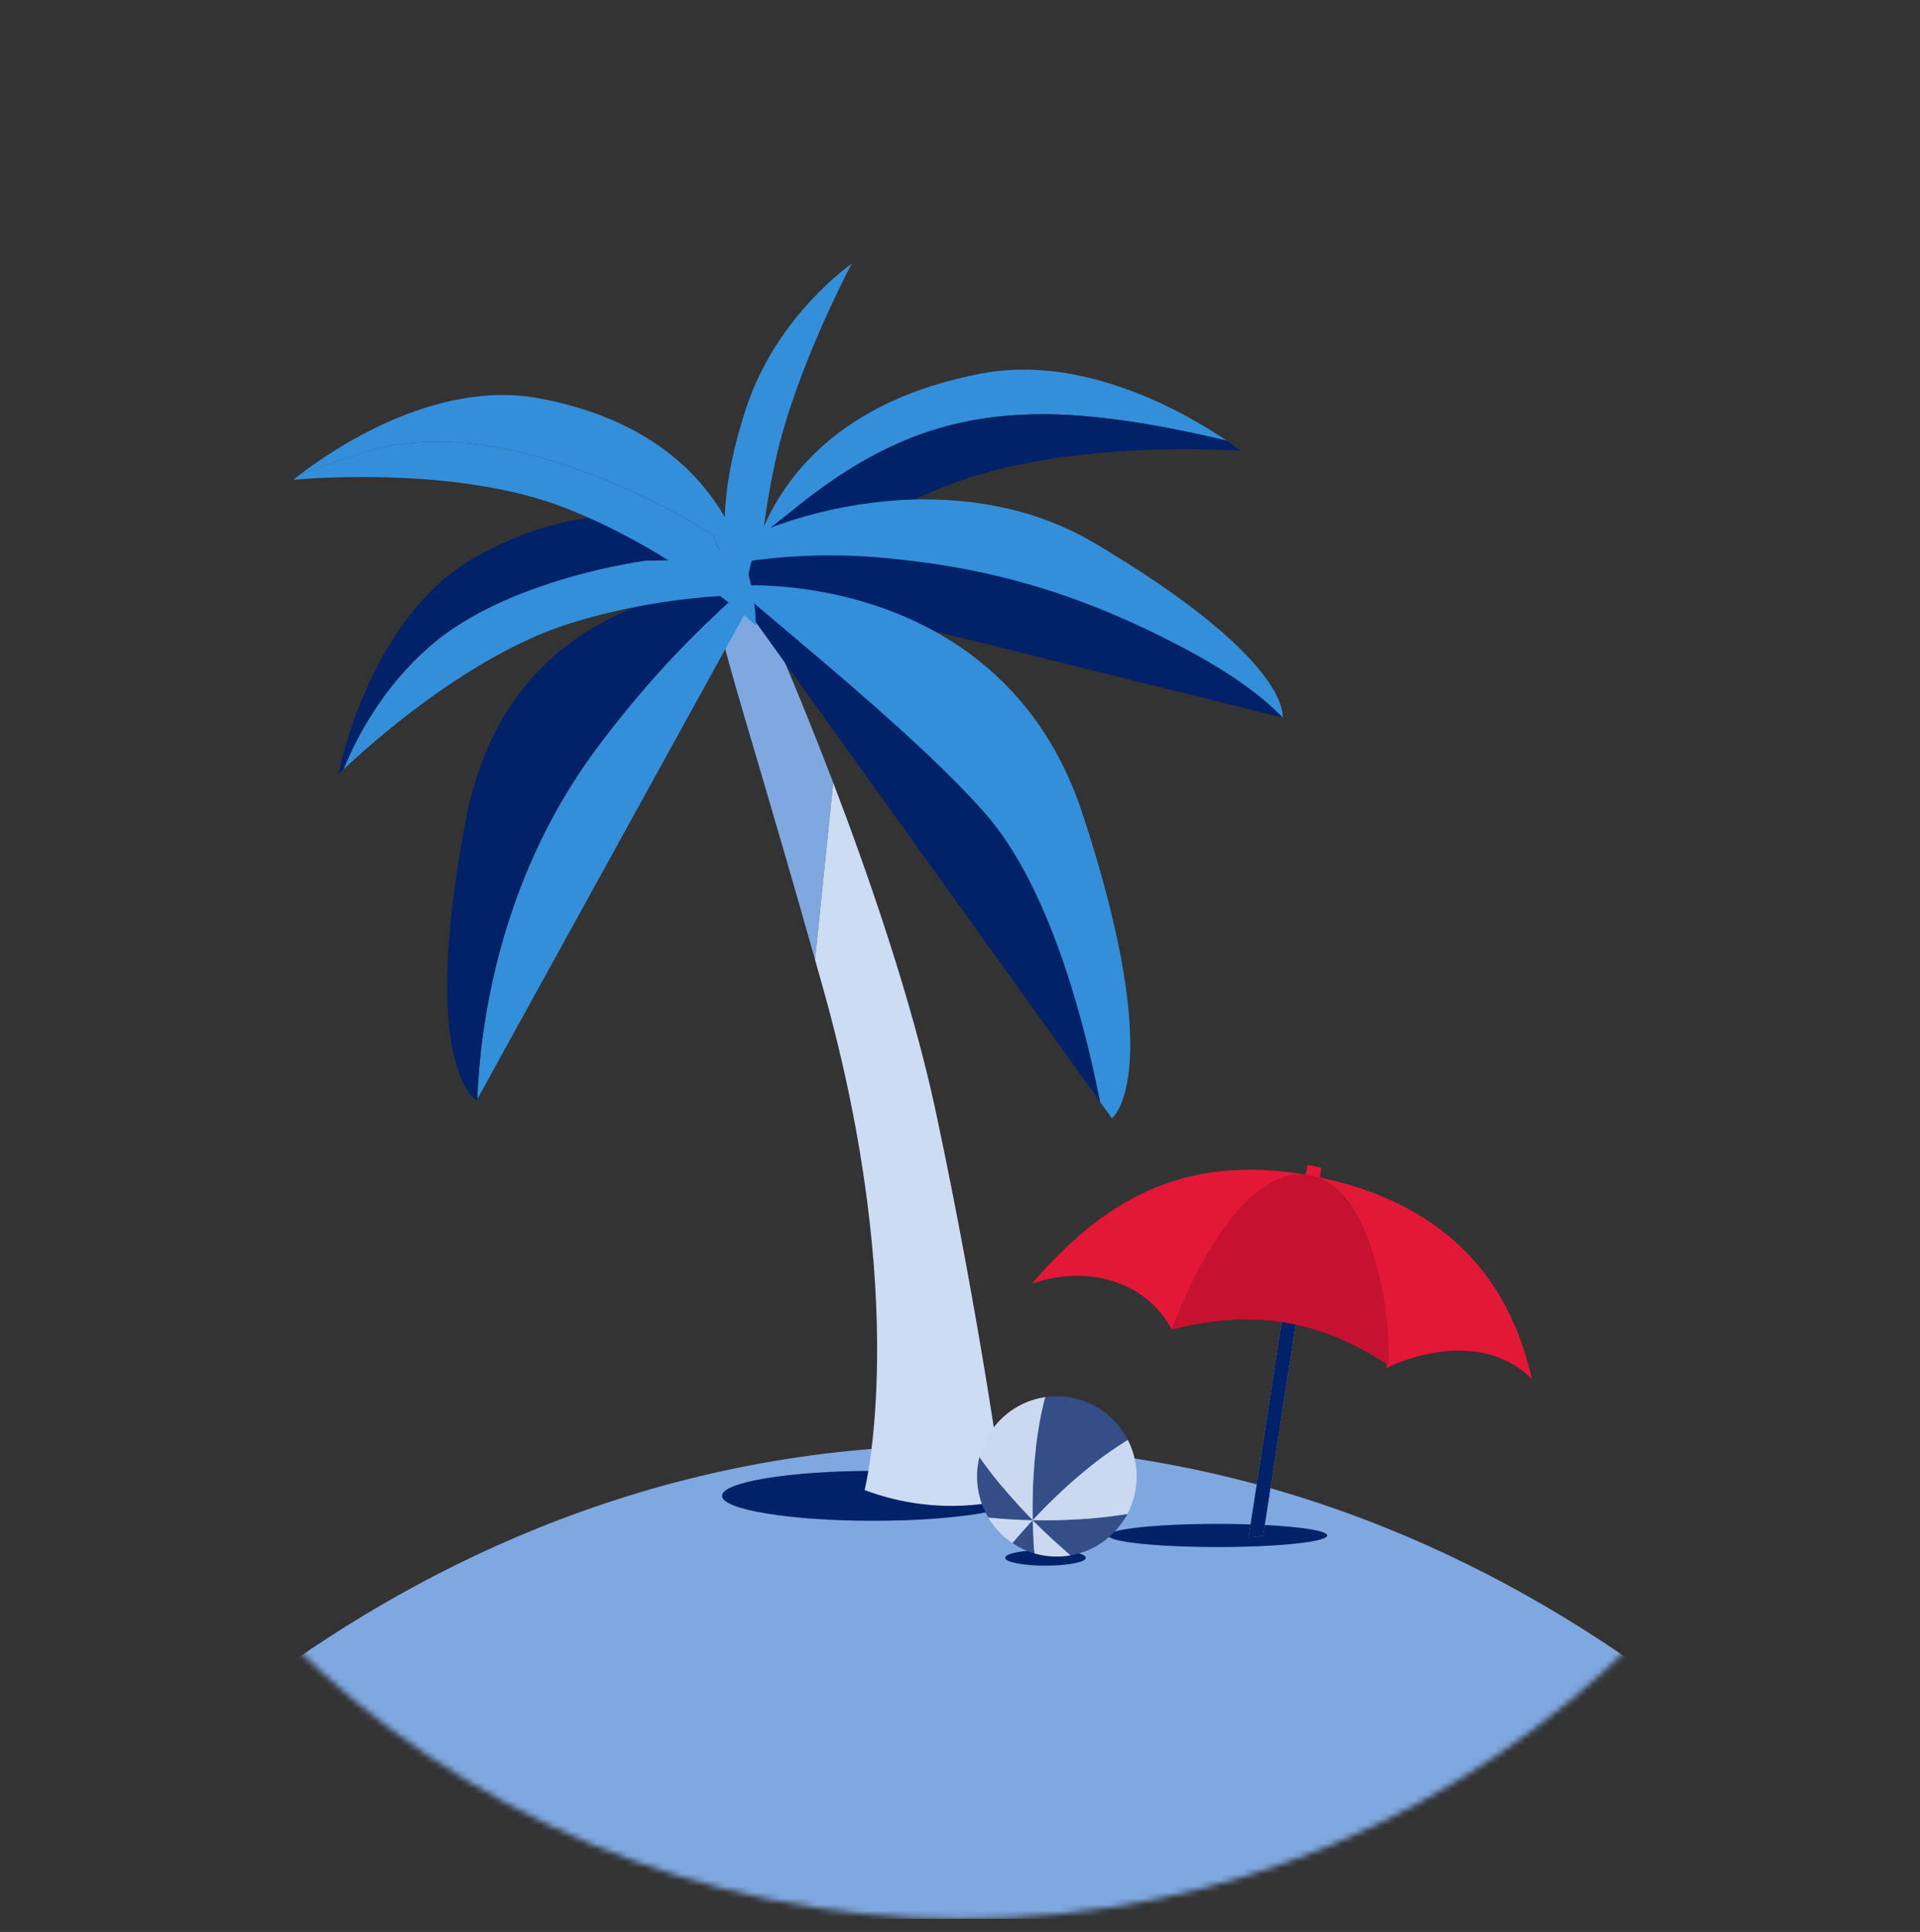 <svg width="314" height="316" xmlns="http://www.w3.org/2000/svg" xmlns:xlink="http://www.w3.org/1999/xlink"><rect width="100%" height="100%" fill="#333333" stroke="none"/><defs><path d="M156.368.8C70.008.8 0 70.882 0 157.33c0 86.45 70.008 156.53 156.368 156.53s156.369-70.08 156.369-156.53" id="a"/><path id="c" d="M1 1.18h.499v.502h-.5z"/></defs><g fill="none" fill-rule="evenodd"><g transform="translate(1)"><mask id="b" fill="#fff"><use xlink:href="#a"/></mask><path d="M156.368 236.405c-98.564 0-154.48 77.456-154.48 77.456H310.85s-55.917-77.456-154.482-77.456" fill="#7FA8E0" fill-rule="nonzero" mask="url(#b)"/></g><path d="M142.789 240.584c13.645 0 24.707 1.828 24.707 4.084 0 2.256-11.062 4.084-24.707 4.084-13.644 0-24.706-1.828-24.706-4.084 0-2.256 11.062-4.084 24.706-4.084m56.36 8.67c9.89 0 17.91.85 17.91 1.897 0 1.048-8.02 1.897-17.91 1.897-9.892 0-17.91-.85-17.91-1.897 0-1.048 8.018-1.897 17.91-1.897m-28.164 4.265c3.643 0 6.596.575 6.596 1.285s-2.953 1.284-6.596 1.284c-3.644 0-6.597-.575-6.597-1.284 0-.71 2.953-1.285 6.597-1.285" fill="#012169" fill-rule="nonzero"/><path d="M126.428 103.873l-5.597-10.557s-.99-2.218-3.068 2.479c-2.018 4.556 1.619 11.972 15.532 61.185l2.968-28.972c-5.417-14.18-9.835-24.135-9.835-24.135" fill="#7FA8E0" fill-rule="nonzero"/><path d="M153.054 181.888c-3.868-18.094-10.914-38.486-16.791-53.88l-2.97 28.972c.441 1.545.88 3.121 1.34 4.747 14.473 51.591 6.767 81.998 6.767 81.998 12.483 4.697 22.887 1.565 22.887 1.565s-3.957-29.313-11.233-63.402" fill="#CCDCF3" fill-rule="nonzero"/><path d="M123.7 102.197s-10.614-9.031-1.5-35.936c5.008-14.782 17.101-23.141 17.101-23.141s-9.165 17.16-12.443 32.062c-3.278 14.903-3.158 27.015-3.158 27.015" fill="#338FD9" fill-rule="nonzero"/><path d="M122.522 95.624c-7.406 6.262-16.302 15.083-25.136 27.025-16.281 22.008-18.96 46.644-19.32 57.121l46.354-84.126c-.001 0-.69-.04-1.898-.02" fill="#338FD9" fill-rule="nonzero"/><path d="M122.522 95.624c-8.076.15-39.5 3.01-46.304 38.345-7.836 40.633 1.719 46.042 1.719 46.042l.13-.24c.35-10.488 3.038-35.114 19.319-57.122 8.833-11.932 17.729-20.763 25.136-27.025" fill="#012169" fill-rule="nonzero"/><path d="M70.27 105.74c12.734-11.14 35.331-14.03 35.331-14.03l17.07-.27c-8.005-5.78-23.297-12.173-44.575-.512-17.83 9.764-22.747 35.695-22.747 35.695s.3-.3.86-.822c2.177-5.35 6.415-13.378 14.062-20.061" fill="#012169" fill-rule="nonzero"/><path d="M122.67 91.45l-17.07.27s-22.597 2.89-35.33 14.03c-7.646 6.683-11.883 14.712-14.053 20.06 3.888-3.683 20.359-18.625 36.93-23.823 18.96-5.941 35.92-4.627 35.92-4.627s-2.198-2.88-6.397-5.91m49.903-23.664c9.644.251 20.868 2.56 28.024 4.285-6.036-4.124-23.017-14.26-40.187-10.968-23.208 4.455-32.472 17.14-36.18 26.663 1.72-1.374 3.838-3.06 6.435-5.128 13.965-11.139 26.287-15.263 41.908-14.852" fill="#338FD9" fill-rule="nonzero"/><path d="M172.573 67.786c-15.611-.411-27.934 3.713-41.908 14.852-2.597 2.068-4.707 3.754-6.435 5.128-2.509 6.443-2.47 11.44-2.47 11.44s13.403-12.042 33.232-19.819c19.83-7.777 47.914-5.65 47.914-5.65s-.83-.652-2.309-1.666c-7.166-1.726-18.38-4.034-28.024-4.285" fill="#012169" fill-rule="nonzero"/><path d="M120.702 97.712l-4.008-10.126S84.232 66.131 59.586 73.968c-4.278 1.365-7.706 2.55-10.444 3.583-.76.582-1.18.933-1.18.933s26.365-2.64 44.815 4.727c14.862 5.93 25.766 14.691 29.454 17.883l-1.53-3.382z" fill="#338FD9" fill-rule="nonzero"/><path d="M193.112 105.74c-18.899-9.905-32.871-15.264-47.244-15.675-5.526-.16-10.873.11-15.36.502-3.948 3-6.097 5.62-6.097 5.62l85.352 21.184v-.01c-2.798-2.96-7.776-6.975-16.65-11.621m-68.803-8.42c-2.27.15-3.608.392-3.608.392l59.226 82.53c-2.539-12.946-8.214-35.184-18.86-47.276-11.061-12.565-27.883-27.808-36.758-35.646" fill="#012169" fill-rule="nonzero"/><path d="M177.01 133.016c-11.603-35.254-46.474-37.904-56.988-37.191 8.875 7.827 29.973 24.586 41.037 37.15 10.644 12.093 16.32 34.331 18.86 47.277l1.928 2.68c.001-.011 9.285-7.056-4.837-49.916" fill="#338FD9" fill-rule="nonzero"/><path d="M145.038 91.3c14.322 1.364 29.173 4.535 48.074 14.44 8.874 4.646 13.851 8.66 16.64 11.61.06-.39 1.109-9.633-30.802-28.55-22.419-13.286-52.391-5.75-66.364 4.556 4.488-.381 15.201-3.703 32.452-2.057" fill="#338FD9" fill-rule="nonzero"/><path d="M116.694 87.586l4.008 10.125 1.54 3.382c.888.773 1.368 1.225 1.368 1.225s.76-30.498-35.59-37.191C70.89 61.966 53.7 74.048 49.152 77.56c2.738-1.034 6.166-2.218 10.444-3.583 24.636-7.838 57.098 13.608 57.098 13.608" fill="#338FD9" fill-rule="nonzero"/><path d="M211.852 201.687c.319.281.649.562.99.833l.11.09c.32.261.649.532.989.793l-7.376 47.848-2.379.241 7.666-49.805zm.99.833c-.33-.27-.66-.552-.98-.833l1.388-9.192c.74.24 1.76-1.776 2.49-1.465l-1.8 12.373c-.339-.26-.669-.522-.989-.793l-.11-.09z" fill="#919191" fill-rule="nonzero"/><path d="M208.803 216.138c.51.07 1 .14 1.5.22-.49-.08-1-.16-1.5-.22" fill="#FFF" fill-rule="nonzero"/><path d="M208.803 216.138c.51.07 1 .14 1.5.22-.49-.08-1-.16-1.5-.22" fill="#0D1221" fill-rule="nonzero"/><path d="M211.852 201.687c.319.281.649.562.99.833l.11.09c.32.261.649.532.989.793l-7.376 47.848-2.379.241 7.666-49.805zm.99.833c-.33-.27-.66-.552-.98-.833l1.388-9.192c.74.24 1.76-1.776 2.49-1.465l-1.8 12.373c-.339-.26-.669-.522-.989-.793l-.11-.09z" fill="#012169" fill-rule="nonzero"/><path d="M168.695 210.006c8.035-9.222 17.7-17.41 32.202-18.545a50.206 50.206 0 0112.623.693l.33-1.606 2.278.472-.319 1.565c8.314 1.756 14.902 4.767 20.058 8.751 7.985 6.172 12.504 14.641 14.682 24.305-2.829-3.04-7.576-5.148-13.752-4.666a30.074 30.074 0 00-10.065 2.77c.35-6.734-.67-14.642-2.977-20.854-2.11-5.67-5.308-9.924-9.535-10.607-.68-.11-1.36-.14-2.05-.08-8.745.682-16.41 14.762-20.517 25.279-3.868-7.145-11.215-9.203-17.042-8.751-2.018.15-4.007.572-5.916 1.274" fill="#E31837" fill-rule="nonzero"/><path d="M223.644 202.57c2.459 6.152 3.658 14.03 3.468 20.773a53.234 53.234 0 00-5.945-3.432 39.484 39.484 0 00-10.046-3.412v.01c-.26-.05-.53-.1-.8-.15-.5-.08-.999-.16-1.499-.221v-.02c-.14-.02-.28-.04-.42-.05a40.734 40.734 0 00-8.845-.03h-.02c-.51.05-1.019.11-1.528.18-.65-1.525-.661-1.525 0 0a56.42 56.42 0 00-6.327 1.255 80.505 80.505 0 014.038-9.293 68.198 68.198 0 011.969-3.553l.01-.02.01-.01.01-.02.01-.02c3.858-6.452 8.705-11.781 13.972-12.393h.01l.12-.01c.68-.07 1.369-.06 2.048.03.88.12 1.73.391 2.52.803.829.431 1.588.973 2.269 1.615 1.988 1.877 3.658 4.677 4.976 7.968m-9.784-10.376c-.68-.09-1.37-.1-2.05-.03a8.257 8.257 0 016.827 2.448 10.047 10.047 0 00-2.269-1.615 7.634 7.634 0 00-2.508-.803" fill="#C41230" fill-rule="nonzero"/><path d="M168.904 248.642l-.02.02c.09.09.17.181.26.261a91.308 91.308 0 005.947 5.48c4.029-.703 7.426-3.262 9.285-6.764-3.748.602-8.255 1.023-13.563 1.023-.648 0-1.29-.01-1.909-.02" fill="#344E87" fill-rule="nonzero"/><path d="M168.885 248.642h.02c.69-.732 1.399-1.475 2.149-2.228 5.227-5.248 9.784-8.67 13.402-10.898-2.169-4.235-6.555-7.125-11.613-7.125-.64 0-1.28.05-1.898.14-1.11 4.215-2.08 10.216-2.08 18.325.01.602.01 1.194.02 1.786" fill="#344E87" fill-rule="nonzero"/><path d="M168.904 248.642c.62.01 1.25.02 1.9.02 5.307 0 9.815-.421 13.563-1.023a13.122 13.122 0 001.518-6.142c0-2.157-.519-4.185-1.438-5.98-3.618 2.227-8.177 5.649-13.403 10.897-.74.753-1.45 1.496-2.14 2.228" fill="#CAD9EF" fill-rule="nonzero"/><path d="M168.885 248.642v.02l.02-.02h-.02z" fill="#80B9E7" fill-rule="nonzero"/><path d="M168.866 248.642l.02.02v-.02h-.02z" fill="#80B9E7" fill-rule="nonzero"/><path d="M175.092 254.402a96.214 96.214 0 01-5.946-5.479c-.09-.09-.17-.18-.26-.26.03 1.916.13 3.712.26 5.408 1.17.351 2.408.532 3.697.532.771 0 1.52-.07 2.25-.2" fill="#CAD9EF" fill-rule="nonzero"/><path d="M165.587 252.395a12.872 12.872 0 003.558 1.676 97.253 97.253 0 01-.26-5.409 85.532 85.532 0 00-3.298 3.733" fill="#344E87" fill-rule="nonzero"/><path d="M168.885 248.642c-.01-.592-.02-1.184-.02-1.796 0-8.109.97-14.11 2.08-18.324-5.268.772-9.516 4.696-10.775 9.814 2.088 3 4.907 6.473 8.705 10.306h.01zm0 .02l-.02-.02a84.198 84.198 0 01-7.256-.441c1 1.676 2.358 3.11 3.968 4.194a93.259 93.259 0 013.308-3.733" fill="#CAD9EF" fill-rule="nonzero"/><path d="M160.17 238.336a13.16 13.16 0 00-.38 3.161c0 2.449.67 4.737 1.84 6.704 2.178.23 4.597.391 7.255.441-3.808-3.843-6.625-7.315-8.715-10.306" fill="#344E87" fill-rule="nonzero"/></g></svg>